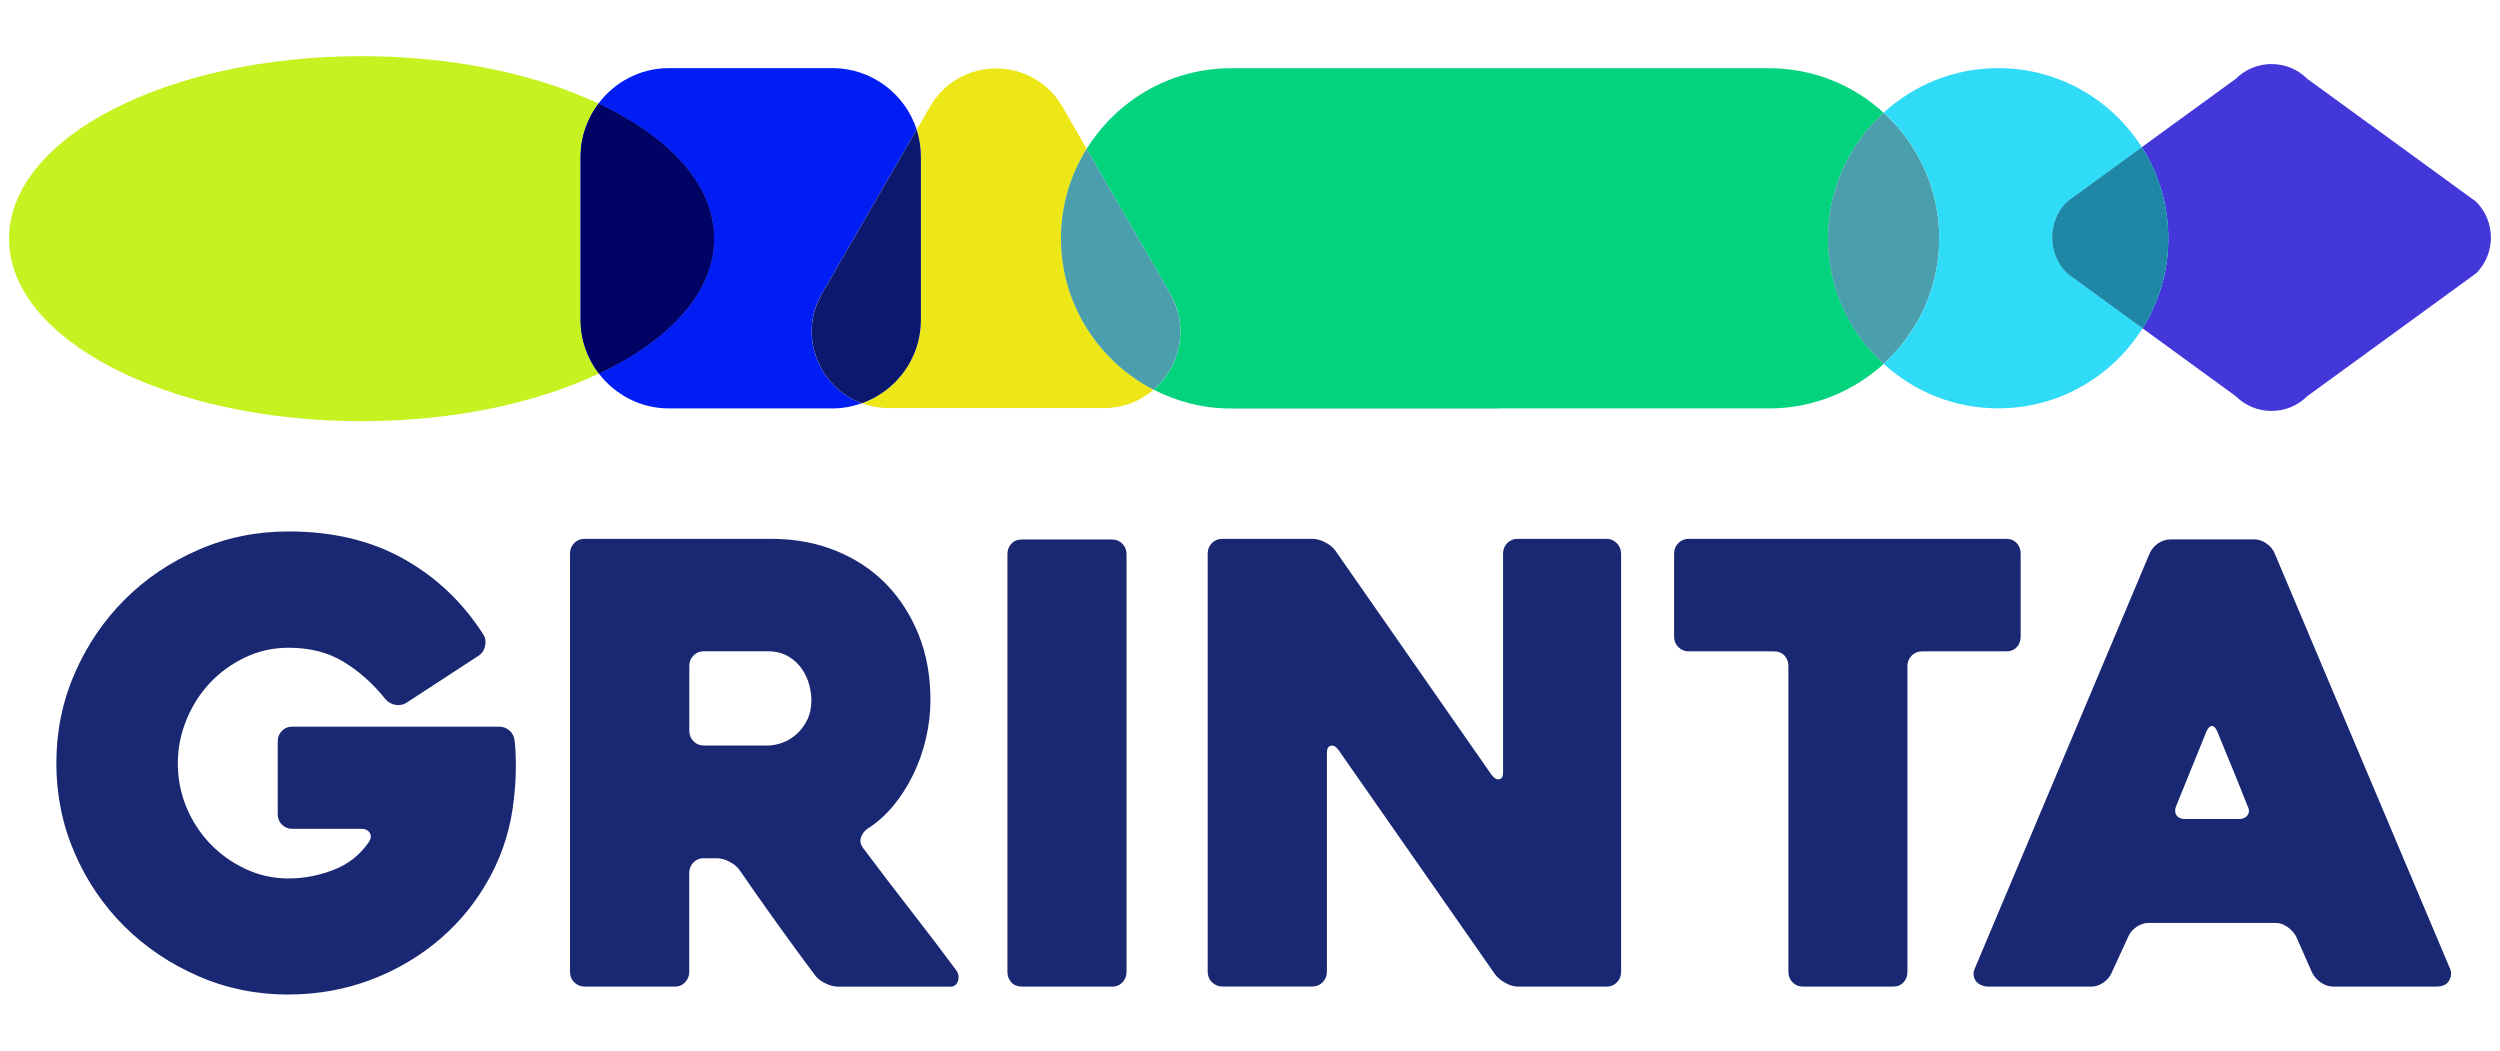 <?xml version="1.0" encoding="UTF-8"?>
<svg xmlns="http://www.w3.org/2000/svg" viewBox="0 0 276 116">
  <defs>
    <style>
      .cls-1, .cls-2 {
        fill: #001df3;
      }

      .cls-3 {
        fill: #000364;
      }

      .cls-4 {
        fill: #ede718;
      }

      .cls-5, .cls-6 {
        fill: #2fdbf7;
      }

      .cls-7 {
        fill: #c6f222;
      }

      .cls-8 {
        fill: #1f87a5;
      }

      .cls-9 {
        fill: #4337d9;
      }

      .cls-10 {
        fill: #04d37e;
      }

      .cls-11 {
        fill: #0b186d;
      }

      .cls-12 {
        fill: #1a2772;
      }

      .cls-13 {
        fill: #4b9fad;
      }

      .cls-6 {
        mix-blend-mode: multiply;
      }

      .cls-2 {
        mix-blend-mode: hard-light;
      }

      .cls-14 {
        isolation: isolate;
      }
    </style>
  </defs>
  <g class="cls-14">
    <g id="Layer_1" data-name="Layer 1">
      <g>
        <g>
          <path class="cls-12" d="M31.86,109.8c-3.54,0-6.86-.68-9.96-2.03-3.1-1.35-5.81-3.17-8.14-5.47-2.32-2.3-4.16-5-5.51-8.1-1.35-3.11-2.03-6.42-2.03-9.93s.67-6.82,2.03-9.93c1.35-3.11,3.19-5.82,5.51-8.14,2.32-2.32,5.04-4.15,8.14-5.5,3.1-1.35,6.42-2.03,9.96-2.03,4.87,0,9.11,1.01,12.72,3.04,3.61,2.03,6.54,4.82,8.8,8.37,.22,.36,.28,.78,.17,1.25-.11,.47-.34,.82-.7,1.05l-7.97,5.2c-.35,.23-.75,.3-1.2,.24-.44-.07-.82-.28-1.13-.64-1.37-1.71-2.91-3.08-4.62-4.12-1.71-1.04-3.73-1.55-6.08-1.55-1.68,0-3.27,.35-4.75,1.05-1.48,.7-2.78,1.63-3.89,2.8-1.11,1.17-1.98,2.53-2.62,4.09-.64,1.55-.96,3.16-.96,4.83s.32,3.33,.96,4.86c.64,1.53,1.52,2.87,2.62,4.02,1.11,1.15,2.4,2.07,3.89,2.77,1.48,.7,3.07,1.05,4.75,1.05s3.34-.31,4.98-.95c1.64-.63,2.94-1.67,3.92-3.11,.22-.36,.24-.69,.07-.98-.18-.29-.49-.44-.93-.44h-7.64c-.44,0-.82-.16-1.13-.47-.31-.31-.46-.7-.46-1.15v-8.04c0-.45,.15-.83,.46-1.15,.31-.31,.69-.47,1.13-.47h22.85c.44,0,.83,.15,1.16,.44,.33,.29,.52,.69,.56,1.18,.09,.77,.13,1.7,.13,2.8s-.07,2.24-.2,3.41c-.31,3.11-1.17,5.99-2.59,8.64-1.42,2.66-3.24,4.95-5.48,6.89-2.24,1.94-4.79,3.46-7.67,4.56-2.88,1.1-5.93,1.65-9.17,1.65Z"/>
          <path class="cls-12" d="M74.49,108.92h-9.95c-.44,0-.82-.16-1.14-.47-.31-.31-.47-.7-.47-1.15V61.11c0-.45,.15-.83,.46-1.15,.31-.31,.69-.47,1.13-.47h20.66c2.57,0,4.94,.44,7.11,1.32,2.17,.88,4.02,2.11,5.55,3.68,1.53,1.58,2.72,3.44,3.59,5.61,.86,2.16,1.29,4.55,1.29,7.16,0,1.44-.17,2.87-.5,4.29-.33,1.42-.81,2.76-1.43,4.02-.62,1.26-1.35,2.4-2.19,3.41-.84,1.01-1.79,1.86-2.86,2.53-.35,.27-.59,.6-.7,.98-.11,.38-.03,.75,.23,1.11,1.68,2.25,3.45,4.57,5.31,6.96,1.86,2.39,3.52,4.57,4.98,6.55,.27,.36,.33,.75,.2,1.18-.13,.43-.42,.64-.86,.64h-12.35c-.44,0-.92-.12-1.43-.37-.51-.25-.9-.55-1.16-.91-1.41-1.89-2.81-3.8-4.2-5.74-1.39-1.94-2.77-3.89-4.13-5.88-.26-.36-.64-.66-1.12-.91-.48-.25-.95-.37-1.39-.37h-1.45c-.44,0-.82,.16-1.12,.47-.31,.32-.46,.7-.46,1.15v10.94c0,.45-.16,.83-.47,1.15-.31,.32-.69,.47-1.13,.47Zm3.19-26.61h7.01c.53,0,1.08-.1,1.65-.3s1.1-.52,1.59-.95c.48-.43,.88-.96,1.19-1.59,.31-.63,.46-1.37,.46-2.23,0-.45-.08-.98-.23-1.59-.15-.61-.42-1.19-.79-1.76-.38-.56-.88-1.04-1.52-1.42-.64-.38-1.42-.57-2.35-.57h-7.01c-.44,0-.81,.16-1.12,.47-.31,.32-.46,.7-.46,1.15v7.16c0,.45,.15,.83,.46,1.15,.31,.32,.68,.47,1.12,.47Z"/>
          <path class="cls-12" d="M122.79,108.92h-9.98c-.48,0-.87-.16-1.16-.47-.29-.31-.43-.7-.43-1.15V61.18c0-.45,.14-.83,.43-1.15,.29-.31,.67-.47,1.16-.47h9.98c.44,0,.81,.16,1.12,.47,.31,.32,.46,.7,.46,1.15v46.13c0,.45-.15,.83-.46,1.15-.31,.32-.68,.47-1.12,.47Z"/>
          <path class="cls-12" d="M178.97,61.11v46.19c0,.45-.15,.83-.46,1.15-.31,.32-.69,.47-1.13,.47h-9.81c-.44,0-.91-.14-1.39-.41-.49-.27-.86-.58-1.13-.95l-17.3-24.79c-.27-.36-.54-.51-.83-.44-.29,.07-.43,.33-.43,.78v24.18c0,.45-.16,.83-.47,1.15-.31,.32-.69,.47-1.13,.47h-9.95c-.44,0-.82-.16-1.14-.47-.31-.31-.47-.7-.47-1.15V61.11c0-.45,.15-.83,.46-1.15,.31-.31,.69-.47,1.13-.47h9.96c.44,0,.91,.12,1.4,.37,.49,.25,.86,.55,1.13,.91l17.27,24.79c.27,.36,.54,.52,.83,.47,.29-.04,.43-.29,.43-.74v-24.18c0-.45,.15-.83,.46-1.15,.31-.31,.69-.47,1.13-.47h9.83c.44,0,.82,.16,1.13,.47,.31,.32,.47,.7,.47,1.15Z"/>
          <path class="cls-12" d="M221.48,71.91h-9.3c-.44,0-.82,.16-1.13,.47-.31,.32-.47,.7-.47,1.15v33.77c0,.45-.14,.83-.43,1.15-.29,.32-.68,.47-1.16,.47h-9.96c-.44,0-.82-.16-1.13-.47-.31-.31-.46-.7-.46-1.15v-33.77c0-.45-.14-.83-.43-1.15-.29-.31-.68-.47-1.16-.47h-9.43c-.44,0-.82-.16-1.13-.47-.31-.31-.47-.7-.47-1.15v-9.18c0-.45,.15-.83,.47-1.15,.31-.31,.69-.47,1.13-.47h35.07c.49,0,.87,.16,1.16,.47,.29,.32,.43,.7,.43,1.15v9.18c0,.45-.14,.83-.43,1.15-.29,.32-.68,.47-1.16,.47Z"/>
          <path class="cls-12" d="M237.35,61.04c.18-.41,.48-.75,.9-1.05,.42-.29,.87-.44,1.36-.44h9.3c.44,0,.87,.15,1.29,.44,.42,.29,.72,.64,.9,1.05l19.39,45.92c.18,.41,.14,.83-.1,1.28-.24,.45-.72,.68-1.43,.68h-11.36c-.49,0-.94-.15-1.36-.44-.42-.29-.74-.64-.96-1.05l-1.79-4.05c-.22-.4-.54-.75-.96-1.05-.42-.29-.85-.44-1.29-.44h-14.01c-.49,0-.94,.15-1.36,.44-.42,.29-.72,.64-.9,1.05l-1.86,4.05c-.18,.41-.48,.75-.9,1.05-.42,.29-.85,.44-1.3,.44h-11.42c-.22,0-.45-.04-.7-.14-.24-.09-.44-.22-.6-.4-.15-.18-.25-.41-.3-.68-.04-.27,.02-.58,.2-.95l19.26-45.72Zm3.92,29.38h5.91c.44,0,.76-.15,.96-.44,.2-.29,.19-.64-.03-1.05-.44-1.12-.97-2.44-1.59-3.95-.62-1.51-1.2-2.91-1.73-4.22-.18-.41-.38-.61-.6-.61s-.42,.2-.6,.61l-3.32,8.17c-.18,.41-.18,.75,0,1.05,.18,.29,.51,.44,1,.44Z"/>
        </g>
        <g>
          <path class="cls-10" d="M165.5,45.09h29.81c4.88,0,9.31-1.88,12.65-4.92-3.76-3.44-6.14-8.36-6.14-13.86s2.37-10.43,6.14-13.86c-3.34-3.05-7.77-4.92-12.65-4.92h-59.39c-6.75,0-12.64,3.57-15.96,8.91l9.22,15.96c2.17,3.75,1.07,8.12-1.82,10.62,2.57,1.32,5.47,2.08,8.56,2.08h29.58"/>
          <path class="cls-13" d="M214.09,26.31c0-5.5-2.37-10.43-6.14-13.86-3.76,3.43-6.14,8.36-6.14,13.86s2.37,10.43,6.14,13.86c3.76-3.44,6.14-8.36,6.14-13.86Z"/>
          <path class="cls-4" d="M117.14,26.31c0-3.63,1.05-7,2.83-9.88l-2.68-4.65c-3.25-5.63-11.37-5.63-14.62,0l-1.46,2.52c.3,.94,.47,1.94,.47,2.98v18.05c0,4.23-2.74,7.85-6.52,9.19,.9,.33,1.87,.53,2.92,.53h23.8c2.16,0,4.05-.79,5.49-2.04-6.07-3.11-10.22-9.42-10.22-16.71Z"/>
          <path class="cls-13" d="M129.18,32.39l-9.22-15.96c-1.78,2.87-2.83,6.25-2.83,9.88,0,7.29,4.16,13.59,10.22,16.71,2.89-2.5,3.99-6.87,1.82-10.62Z"/>
          <path class="cls-1" d="M90.76,32.39l10.44-18.09c-1.27-3.92-4.96-6.78-9.29-6.78h-18.06c-3.17,0-6,1.54-7.78,3.91,7.84,3.69,12.76,9.01,12.76,14.92s-4.9,11.21-12.71,14.9c1.79,2.33,4.59,3.84,7.73,3.84h18.06c1.13,0,2.22-.21,3.23-.57-4.69-1.72-7.12-7.41-4.39-12.14Z"/>
          <path class="cls-7" d="M64.1,17.28c0-2.19,.74-4.22,1.98-5.85-6.91-3.25-16.09-5.23-26.16-5.23C18.42,6.2,1,15.22,1,26.35s17.42,20.15,38.92,20.15c10.1,0,19.29-1.99,26.21-5.26-1.26-1.65-2.03-3.69-2.03-5.92V17.28Z"/>
          <path class="cls-2" d="M78.84,26.35c0-5.92-4.92-11.24-12.76-14.92-1.23,1.63-1.98,3.66-1.98,5.85v18.05c0,2.22,.76,4.27,2.03,5.92,7.81-3.69,12.71-9,12.71-14.9Z"/>
          <path class="cls-3" d="M78.84,26.35c0-5.92-4.92-11.24-12.76-14.92-1.23,1.63-1.98,3.66-1.98,5.85v18.05c0,2.22,.76,4.27,2.03,5.92,7.81-3.69,12.71-9,12.71-14.9Z"/>
          <path class="cls-11" d="M101.67,35.33V17.28c0-1.04-.17-2.04-.47-2.98l-10.44,18.09c-2.73,4.72-.3,10.42,4.39,12.13,3.79-1.34,6.52-4.96,6.52-9.19Z"/>
          <path class="cls-5" d="M228.19,22.27l8.27-6.02c-3.33-5.24-9.19-8.73-15.86-8.73-4.88,0-9.31,1.87-12.65,4.92,3.76,3.43,6.14,8.36,6.14,13.86s-2.37,10.43-6.14,13.86c3.34,3.05,7.77,4.92,12.65,4.92,6.73,0,12.62-3.54,15.94-8.85l-8.35-6.08c-2.17-2.17-2.17-5.72,0-7.89Z"/>
          <path class="cls-9" d="M273.37,22.27l-18.65-13.57c-2.17-2.17-5.72-2.17-7.89,0l-10.38,7.55c1.85,2.91,2.92,6.36,2.92,10.06s-1.04,7.05-2.84,9.93l10.3,7.5c2.17,2.17,5.72,2.17,7.89,0l18.65-13.57c2.17-2.17,2.17-5.72,0-7.89Z"/>
          <path class="cls-6" d="M236.46,16.25l-8.27,6.02c-2.17,2.17-2.17,5.72,0,7.89l8.35,6.08c1.8-2.88,2.84-6.28,2.84-9.93s-1.07-7.15-2.92-10.06Z"/>
          <path class="cls-8" d="M236.46,16.25l-8.27,6.02c-2.17,2.17-2.17,5.72,0,7.89l8.35,6.08c1.8-2.88,2.84-6.28,2.84-9.93s-1.07-7.15-2.92-10.06Z"/>
        </g>
      </g>
    </g>
  </g>
</svg>